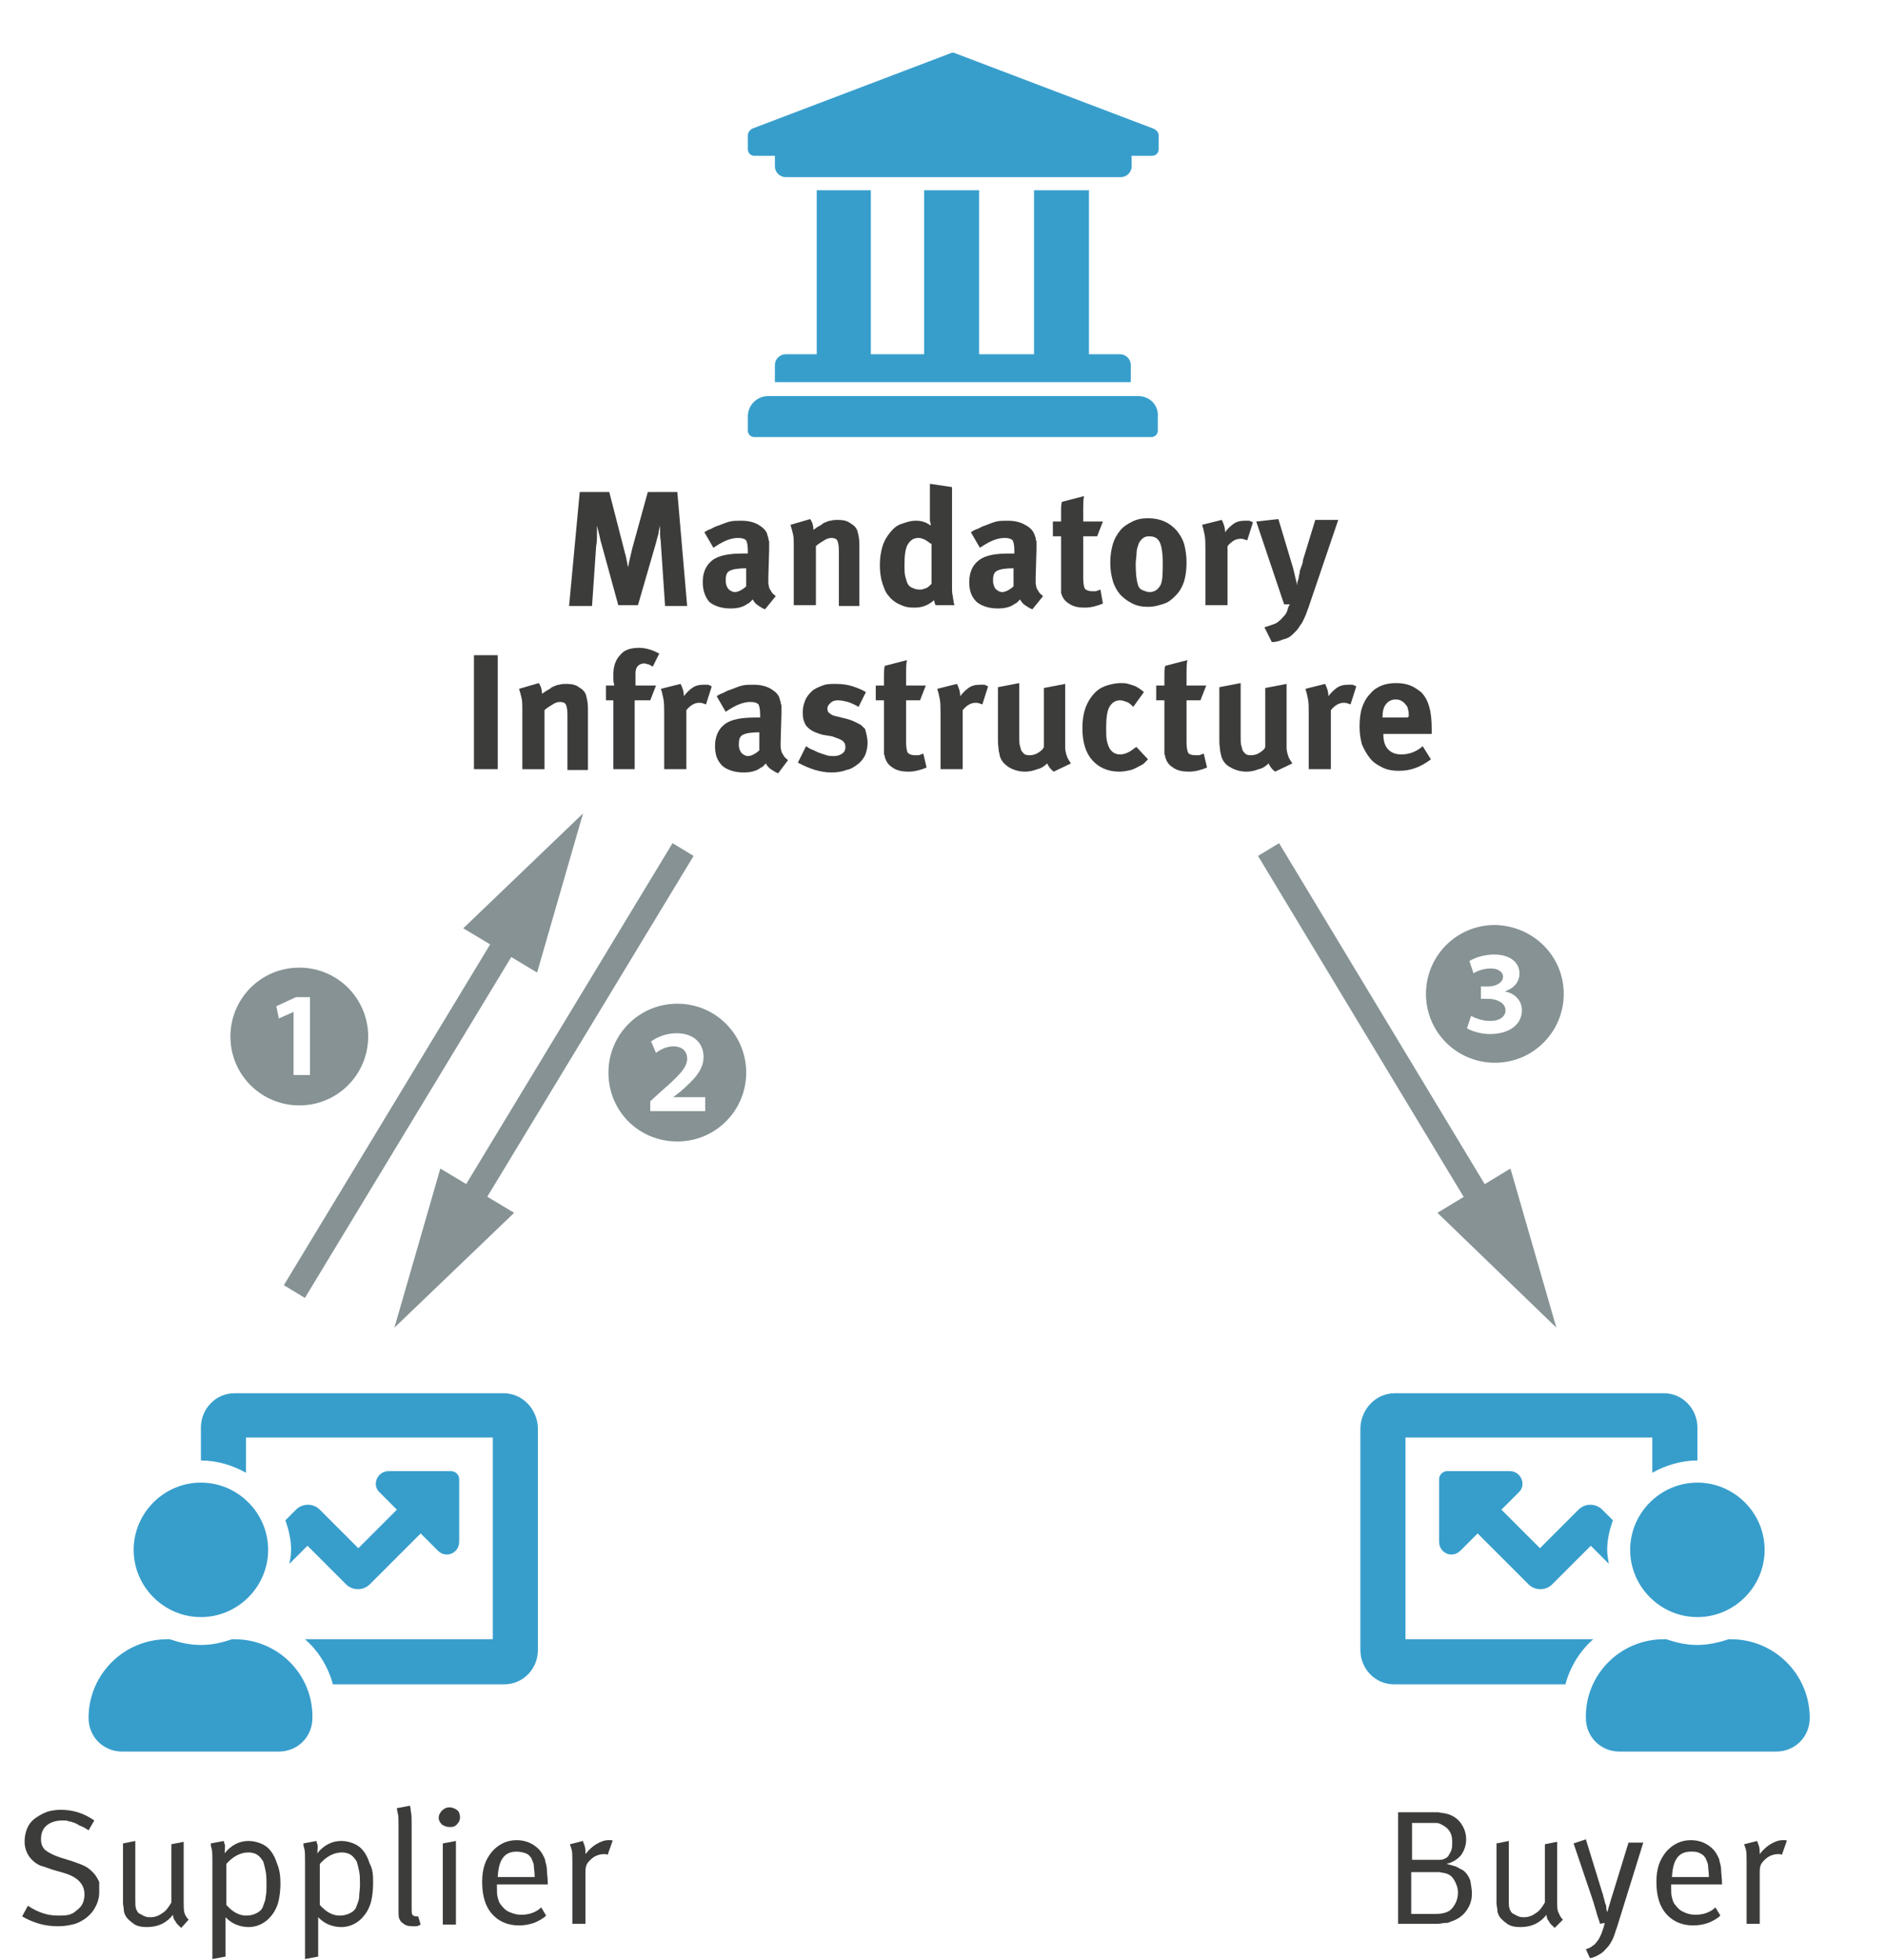 <?xml version="1.0" encoding="UTF-8"?>
<svg xmlns="http://www.w3.org/2000/svg" xmlns:xlink="http://www.w3.org/1999/xlink" version="1.1" id="Ebene_1" x="0px" y="0px" viewBox="0 0 230 239" style="enable-background:new 0 0 230 239;" xml:space="preserve">
<style type="text/css">
	.st0{fill:#379ECC;}
	.st1{fill:none;stroke:#869294;stroke-width:3;stroke-miterlimit:10;}
	.st2{fill:#869294;}
	.st3{enable-background:new    ;}
	.st4{fill:#3C3C3B;}
</style>
<path class="st0" d="M28.6,199.9h-0.3c-1.2,0.4-2.4,0.7-3.8,0.7s-2.6-0.3-3.8-0.7h-0.3c-5.3,0-9.6,4.3-9.6,9.6  c0,2.3,1.8,4.1,4.1,4.1H34c2.3,0,4.1-1.8,4.1-4.1C38.2,204.2,33.9,199.9,28.6,199.9z M61.4,169.9H28.6c-2.3,0-4.1,1.9-4.1,4.2v4  c2,0,3.9,0.6,5.5,1.5v-4.3h30.1v24.6H37.2c1.6,1.4,2.8,3.3,3.4,5.5h20.9c2.3,0,4.1-1.9,4.1-4.2v-27.1  C65.5,171.8,63.7,169.9,61.4,169.9z M24.5,197.2c4.5,0,8.2-3.7,8.2-8.2s-3.7-8.2-8.2-8.2s-8.2,3.7-8.2,8.2S20,197.2,24.5,197.2z   M39,184.1c-0.8-0.8-2.1-0.8-2.9,0l-1.3,1.3c0.4,1.1,0.7,2.3,0.7,3.6c0,0.6-0.1,1.1-0.2,1.7l2.2-2.2l4.7,4.7c0.8,0.8,2.1,0.8,2.9,0  l6.2-6.2l2.1,2.1c1,1,2.6,0.3,2.6-1.1v-7.6c0-0.6-0.5-1-1-1h-7.6c-1.4,0-2.1,1.7-1.1,2.6l2.1,2.1l-4.7,4.7L39,184.1z"></path>
<path class="st0" d="M202.9,199.9h0.3c1.2,0.4,2.4,0.7,3.8,0.7c1.3,0,2.6-0.3,3.8-0.7h0.3c5.3,0,9.6,4.3,9.6,9.6  c0,2.3-1.8,4.1-4.1,4.1h-19.1c-2.3,0-4.1-1.8-4.1-4.1C193.3,204.2,197.6,199.9,202.9,199.9z M170.1,169.9h32.8  c2.3,0,4.1,1.9,4.1,4.2v4c-2,0-3.9,0.6-5.5,1.5v-4.3h-30.1v24.6h22.9c-1.6,1.4-2.8,3.3-3.4,5.5H170c-2.3,0-4.1-1.9-4.1-4.2v-27.1  C166,171.8,167.8,169.9,170.1,169.9z M207,197.2c-4.5,0-8.2-3.7-8.2-8.2s3.7-8.2,8.2-8.2s8.2,3.7,8.2,8.2S211.5,197.2,207,197.2z   M192.5,184.1c0.8-0.8,2.1-0.8,2.9,0l1.3,1.3c-0.4,1.1-0.7,2.3-0.7,3.6c0,0.6,0.1,1.1,0.2,1.7l-2.2-2.2l-4.7,4.7  c-0.8,0.8-2.1,0.8-2.9,0l-6.2-6.2l-2.1,2.1c-1,1-2.6,0.3-2.6-1.1v-7.6c0-0.6,0.5-1,1-1h7.6c1.4,0,2.1,1.7,1.1,2.6l-2.1,2.1l4.7,4.7  L192.5,184.1z"></path>
<g>
	<g>
		<line class="st1" x1="35.9" y1="157.5" x2="62.9" y2="112.9"></line>
		<g>
			<polygon class="st2" points="65.5,118.6 71.1,99.2 56.5,113.2    "></polygon>
		</g>
	</g>
</g>
<g>
	<g>
		<line class="st1" x1="56.3" y1="148.2" x2="83.3" y2="103.6"></line>
		<g>
			<polygon class="st2" points="62.7,147.9 48.1,161.9 53.7,142.5    "></polygon>
		</g>
	</g>
</g>
<g class="st3">
	<path class="st2" d="M44.9,126.4c0,4.6-3.7,8.4-8.4,8.4c-4.6,0-8.4-3.7-8.4-8.4c0-4.6,3.7-8.4,8.4-8.4S44.9,121.8,44.9,126.4z    M35.8,131.1h2v-9.5h-1.7l-2.4,1.1l0.3,1.5l1.8-0.8l0,0L35.8,131.1z"></path>
</g>
<g class="st3">
	<path class="st2" d="M91,130.8c0,4.6-3.7,8.4-8.4,8.4s-8.4-3.7-8.4-8.4c0-4.6,3.7-8.4,8.4-8.4C87.3,122.4,91,126.2,91,130.8z    M86,135.5v-1.7h-3.9l0,0l0.9-0.7c1.6-1.4,2.8-2.6,2.8-4.2c0-1.6-1.1-2.9-3.3-2.9c-1.3,0-2.4,0.5-3.1,1l0.6,1.4   c0.5-0.4,1.3-0.8,2.1-0.8c1.2,0,1.7,0.7,1.7,1.5c0,1.1-1,2.1-3.3,4.1l-1.2,1.1v1.2L86,135.5L86,135.5z"></path>
</g>
<g>
	<g>
		<line class="st1" x1="181.6" y1="148.2" x2="154.7" y2="103.6"></line>
		<g>
			<polygon class="st2" points="184.2,142.5 189.8,161.9 175.3,147.9    "></polygon>
		</g>
	</g>
</g>
<g>
	<g class="st3">
		<path class="st2" d="M190.7,121.2c0,4.6-3.7,8.4-8.4,8.4c-4.6,0-8.4-3.7-8.4-8.4c0-4.6,3.7-8.4,8.4-8.4    C187,112.9,190.7,116.6,190.7,121.2z M178.9,125.4c0.5,0.3,1.6,0.7,2.8,0.7c2.4,0,3.9-1.2,3.9-2.9c0-1.2-0.9-2.1-2.1-2.3l0,0    c1.2-0.4,1.8-1.2,1.8-2.2c0-1.3-1.1-2.3-3.1-2.3c-1.2,0-2.4,0.4-3,0.8l0.5,1.5c0.4-0.3,1.3-0.6,2.1-0.6c1,0,1.5,0.5,1.5,1    c0,0.8-1,1.2-1.8,1.2h-0.9v1.5h0.9c1,0,2.1,0.5,2.1,1.4c0,0.7-0.6,1.3-1.9,1.3c-1,0-1.9-0.4-2.3-0.6L178.9,125.4z"></path>
	</g>
</g>
<g>
	<path class="st4" d="M81.1,73.8l-0.5-7.4c0-0.4-0.1-0.8-0.1-1.2c0-0.4,0-0.7,0-1.1c-0.1,0.4-0.2,0.8-0.2,1   c-0.1,0.3-0.2,0.7-0.3,1.1l-2.2,7.6h-2.4l-2-7.3c-0.1-0.3-0.2-0.7-0.3-1.2c-0.1-0.4-0.2-0.8-0.3-1.2c0,0.4,0,0.8,0,1.2   c0,0.4,0,0.8-0.1,1.3l-0.5,7.3h-2.8l1.3-13.9h3.6l1.8,7c0.1,0.3,0.1,0.5,0.2,0.7c0,0.2,0.1,0.4,0.1,0.5c0,0.2,0.1,0.3,0.1,0.5   s0.1,0.3,0.1,0.5c0.1-0.7,0.3-1.4,0.5-2.3l1.9-6.9h3.6l1.2,13.9H81.1z"></path>
	<path class="st4" d="M93.3,74.3c-0.3-0.1-0.6-0.3-0.9-0.5c-0.3-0.2-0.5-0.5-0.6-0.7c-0.1,0.1-0.2,0.2-0.3,0.3   c-0.1,0.1-0.2,0.2-0.3,0.2c-0.5,0.4-1.2,0.6-2.1,0.6c-1.1,0-2-0.3-2.6-0.8C86,72.8,85.7,72,85.7,71c0-1.2,0.4-2.1,1.2-2.7   c0.8-0.6,2.1-0.8,3.7-0.8h0.3c0.1,0,0.2,0,0.3,0v-0.4c0-0.6-0.1-1-0.2-1.2c-0.2-0.2-0.5-0.3-1-0.3c-0.4,0-0.9,0.1-1.4,0.3   c-0.5,0.2-1,0.5-1.6,0.9l-1.1-1.9c0.3-0.2,0.5-0.3,0.8-0.4c0.2-0.1,0.5-0.3,0.9-0.4c0.5-0.2,1-0.4,1.4-0.5c0.4-0.1,0.9-0.1,1.4-0.1   c0.9,0,1.6,0.2,2.1,0.5s1,0.7,1.1,1.3c0,0.1,0.1,0.2,0.1,0.3c0,0.1,0,0.2,0.1,0.4c0,0.1,0,0.3,0,0.5V67l-0.1,3.4c0,0.3,0,0.5,0,0.7   s0.1,0.4,0.1,0.6c0.1,0.2,0.2,0.3,0.3,0.5c0.1,0.2,0.3,0.3,0.5,0.5L93.3,74.3z M91,69.3c-0.9,0-1.6,0.1-2,0.3   c-0.4,0.2-0.5,0.6-0.5,1.2c0,0.4,0.1,0.7,0.3,1c0.2,0.2,0.5,0.4,0.8,0.4c0.3,0,0.5-0.1,0.7-0.2c0.2-0.1,0.5-0.3,0.7-0.5l0-2.2H91z"></path>
	<path class="st4" d="M102.3,73.8v-6.7c0-0.6-0.1-1-0.2-1.2c-0.1-0.2-0.4-0.3-0.7-0.3c-0.3,0-0.6,0.1-0.9,0.3   c-0.3,0.2-0.7,0.4-1,0.7v7.2h-2.7v-7.4c0-0.4,0-0.9-0.1-1.3c-0.1-0.4-0.2-0.8-0.3-1.1l2.4-0.7c0.3,0.4,0.4,0.9,0.4,1.3   c0.2-0.1,0.4-0.3,0.6-0.4c0.2-0.1,0.4-0.2,0.6-0.4c0.3-0.1,0.6-0.3,0.9-0.3c0.3-0.1,0.6-0.1,0.9-0.1c0.6,0,1.1,0.1,1.5,0.4   c0.5,0.3,0.8,0.6,0.9,1.1c0.1,0.4,0.2,0.8,0.2,1.5v7.5H102.3z"></path>
	<path class="st4" d="M114.1,73.8c-0.1-0.1-0.1-0.3-0.2-0.6c-0.7,0.6-1.4,0.9-2.4,0.9c-0.7,0-1.2-0.1-1.8-0.4c-0.5-0.2-1-0.6-1.3-1   c-0.4-0.4-0.6-1-0.8-1.6c-0.2-0.6-0.3-1.4-0.3-2.2c0-0.8,0.1-1.5,0.3-2.2c0.2-0.7,0.5-1.2,0.9-1.7c0.4-0.5,0.8-0.9,1.4-1.1   s1.1-0.4,1.8-0.4c0.7,0,1.3,0.2,1.8,0.6c0-0.1,0-0.3-0.1-0.6c0-0.3,0-0.6,0-0.9V59l2.7,0.4v10.6c0,0.6,0,1.2,0,1.6   c0,0.4,0,0.8,0.1,1.1c0,0.3,0.1,0.5,0.1,0.7c0,0.2,0.1,0.3,0.1,0.4H114.1z M113.5,66.3c-0.5-0.4-1-0.7-1.5-0.7   c-0.6,0-1,0.3-1.3,0.8c-0.3,0.5-0.4,1.4-0.4,2.5c0,0.5,0,1,0.1,1.4c0.1,0.4,0.2,0.7,0.3,0.9c0.1,0.2,0.3,0.4,0.6,0.5   c0.2,0.1,0.5,0.2,0.9,0.2c0.3,0,0.5-0.1,0.8-0.2c0.2-0.1,0.4-0.3,0.6-0.5V66.3z"></path>
	<path class="st4" d="M125.9,74.3c-0.3-0.1-0.6-0.3-0.9-0.5c-0.3-0.2-0.5-0.5-0.6-0.7c-0.1,0.1-0.2,0.2-0.3,0.3   c-0.1,0.1-0.2,0.2-0.3,0.2c-0.5,0.4-1.2,0.6-2.1,0.6c-1.1,0-2-0.3-2.6-0.8c-0.6-0.6-0.9-1.3-0.9-2.4c0-1.2,0.4-2.1,1.2-2.7   c0.8-0.6,2-0.8,3.7-0.8h0.3c0.1,0,0.2,0,0.3,0v-0.4c0-0.6-0.1-1-0.2-1.2c-0.2-0.2-0.5-0.3-1-0.3c-0.4,0-0.9,0.1-1.4,0.3   s-1,0.5-1.6,0.9l-1.1-1.9c0.3-0.2,0.5-0.3,0.8-0.4s0.5-0.3,0.9-0.4c0.5-0.2,1-0.4,1.4-0.5c0.4-0.1,0.9-0.1,1.4-0.1   c0.9,0,1.6,0.2,2.1,0.5c0.6,0.3,1,0.7,1.2,1.3c0,0.1,0.1,0.2,0.1,0.3c0,0.1,0,0.2,0.1,0.4c0,0.1,0,0.3,0,0.5V67l-0.1,3.4   c0,0.3,0,0.5,0,0.7c0,0.2,0.1,0.4,0.1,0.6c0.1,0.2,0.2,0.3,0.3,0.5c0.1,0.2,0.3,0.3,0.5,0.5L125.9,74.3z M123.6,69.3   c-0.9,0-1.6,0.1-2,0.3c-0.4,0.2-0.5,0.6-0.5,1.2c0,0.4,0.1,0.7,0.3,1c0.2,0.2,0.5,0.4,0.8,0.4c0.3,0,0.5-0.1,0.7-0.2   s0.5-0.3,0.7-0.5l0-2.2H123.6z"></path>
	<path class="st4" d="M134.5,73.6c-0.7,0.3-1.5,0.5-2.2,0.5c-0.7,0-1.3-0.1-1.8-0.4s-0.8-0.6-1-1.1c0-0.1-0.1-0.2-0.1-0.3   c0-0.1,0-0.2,0-0.3c0-0.1,0-0.2,0-0.4s0-0.3,0-0.6v-5.6h-1v-1.8h1c0-0.5,0-0.9,0-1.3s0-0.7,0.1-1.1l2.7-0.7c-0.1,0.5-0.1,1-0.1,1.5   s0,1.1,0,1.6h2.4l-0.7,1.8h-1.7v5.1c0,0.7,0.1,1.1,0.2,1.3c0.2,0.2,0.5,0.3,0.9,0.3c0.1,0,0.3,0,0.4,0c0.1,0,0.3-0.1,0.6-0.2   L134.5,73.6z"></path>
	<path class="st4" d="M144.7,68.6c0,0.9-0.1,1.6-0.3,2.3c-0.2,0.6-0.5,1.2-1,1.7c-0.4,0.4-0.8,0.8-1.4,1s-1.2,0.4-2,0.4   c-0.7,0-1.3-0.1-1.9-0.4s-1-0.6-1.5-1.1c-0.4-0.5-0.7-1-0.9-1.7c-0.2-0.7-0.3-1.4-0.3-2.2s0.1-1.5,0.3-2.2c0.2-0.7,0.5-1.2,0.9-1.7   c0.4-0.5,0.9-0.8,1.5-1.1c0.6-0.3,1.2-0.4,1.9-0.4c1.5,0,2.6,0.5,3.5,1.5c0.4,0.5,0.7,1,0.9,1.6C144.6,67.1,144.7,67.8,144.7,68.6z    M141.8,68.6c0-1.4-0.2-2.3-0.5-2.7c-0.3-0.4-0.7-0.5-1.2-0.5c-0.3,0-0.6,0.1-0.8,0.3c-0.2,0.2-0.4,0.4-0.5,0.8   c-0.1,0.3-0.2,0.6-0.2,1s-0.1,0.8-0.1,1.3c0,1.2,0.1,2,0.3,2.6c0.1,0.3,0.3,0.5,0.6,0.6c0.3,0.1,0.5,0.2,0.8,0.2   c0.6,0,1-0.3,1.3-0.8S141.8,69.8,141.8,68.6z"></path>
	<path class="st4" d="M152.1,65.9c-0.3-0.1-0.5-0.2-0.8-0.2c-0.6,0-1.1,0.3-1.6,0.9v7.2H147V67c0-0.7,0-1.3-0.1-1.8   s-0.2-0.9-0.3-1.2l2.4-0.6c0.2,0.4,0.4,0.9,0.4,1.5c0.3-0.4,0.6-0.7,1-1c0.4-0.3,0.9-0.4,1.4-0.4c0.2,0,0.4,0,0.5,0   c0.1,0,0.3,0.1,0.5,0.2L152.1,65.9z"></path>
	<path class="st4" d="M159.6,74c-0.2,0.5-0.3,0.9-0.5,1.3c-0.2,0.4-0.3,0.7-0.5,0.9c-0.2,0.3-0.3,0.5-0.5,0.7   c-0.2,0.2-0.3,0.3-0.5,0.5c-0.3,0.3-0.7,0.5-1.2,0.6c-0.4,0.2-0.9,0.3-1.3,0.3l-0.9-1.8c0.3-0.1,0.6-0.2,0.9-0.3s0.6-0.2,0.8-0.4   c0.3-0.2,0.5-0.5,0.8-0.8c0.1-0.1,0.1-0.2,0.2-0.3c0-0.1,0.1-0.2,0.1-0.3s0.1-0.2,0.1-0.3s0.1-0.2,0.2-0.4h-0.7l-3.4-10.1l2.7-0.3   l1.8,6l0.5,2.1c0,0,0-0.1,0-0.2c0-0.1,0-0.3,0.1-0.4c0-0.2,0.1-0.3,0.1-0.5c0-0.2,0.1-0.3,0.1-0.5c0-0.2,0.1-0.4,0.2-0.7   s0.2-0.5,0.2-0.8l1.5-4.9h2.8L159.6,74z"></path>
	<path class="st4" d="M57.8,93.8V79.9h2.9v13.9H57.8z"></path>
	<path class="st4" d="M69.2,93.8v-6.7c0-0.6-0.1-1-0.2-1.2c-0.1-0.2-0.4-0.3-0.7-0.3c-0.3,0-0.6,0.1-0.9,0.3c-0.3,0.2-0.7,0.4-1,0.7   v7.2h-2.7v-7.4c0-0.4,0-0.9-0.1-1.3c-0.1-0.4-0.2-0.8-0.3-1.1l2.4-0.7c0.3,0.4,0.4,0.9,0.4,1.3c0.2-0.1,0.4-0.3,0.6-0.4   c0.2-0.1,0.4-0.2,0.6-0.4c0.3-0.1,0.6-0.3,0.9-0.3c0.3-0.1,0.6-0.1,0.9-0.1c0.6,0,1.1,0.1,1.5,0.4c0.5,0.3,0.8,0.6,0.9,1.1   c0.1,0.4,0.2,0.8,0.2,1.5v7.5H69.2z"></path>
	<path class="st4" d="M79.6,81.3C79.3,81.1,79.1,81,79,81s-0.3-0.1-0.4-0.1c-0.3,0-0.6,0.1-0.8,0.3c-0.2,0.2-0.3,0.5-0.3,0.9v1.5H80   l-0.7,1.8h-1.9v8.4h-2.6v-8.4h-0.9v-1.8h1c0-0.2-0.1-0.4-0.1-0.7c0-0.2,0-0.5,0-0.7c0-1,0.3-1.8,0.9-2.4C76.2,79.2,77,79,78,79   c0.4,0,0.9,0.1,1.2,0.2c0.4,0.1,0.8,0.3,1.2,0.5L79.6,81.3z"></path>
	<path class="st4" d="M86.1,85.9c-0.3-0.1-0.5-0.2-0.8-0.2c-0.6,0-1.1,0.3-1.6,0.9v7.2H81V87c0-0.7,0-1.3-0.1-1.8   c-0.1-0.5-0.2-0.9-0.3-1.2l2.4-0.6c0.2,0.4,0.4,0.9,0.4,1.5c0.3-0.4,0.6-0.7,1-1c0.4-0.3,0.9-0.4,1.4-0.4c0.2,0,0.4,0,0.5,0   c0.1,0,0.3,0.1,0.5,0.2L86.1,85.9z"></path>
	<path class="st4" d="M94.9,94.3c-0.3-0.1-0.6-0.3-0.9-0.5c-0.3-0.2-0.5-0.5-0.6-0.7c-0.1,0.1-0.2,0.2-0.3,0.3   c-0.1,0.1-0.2,0.2-0.3,0.2c-0.5,0.4-1.2,0.6-2.1,0.6c-1.1,0-2-0.3-2.6-0.8c-0.6-0.6-0.9-1.3-0.9-2.4c0-1.2,0.4-2.1,1.2-2.7   c0.8-0.6,2.1-0.8,3.7-0.8h0.3c0.1,0,0.2,0,0.3,0v-0.4c0-0.6-0.1-1-0.2-1.2c-0.2-0.2-0.5-0.3-1-0.3c-0.4,0-0.9,0.1-1.4,0.3   c-0.5,0.2-1,0.5-1.6,0.9l-1.1-1.9c0.3-0.2,0.5-0.3,0.8-0.4c0.2-0.1,0.5-0.3,0.9-0.4c0.5-0.2,1-0.4,1.4-0.5c0.4-0.1,0.9-0.1,1.4-0.1   c0.9,0,1.6,0.2,2.1,0.5s1,0.7,1.1,1.3c0,0.1,0.1,0.2,0.1,0.3c0,0.1,0,0.2,0.1,0.4c0,0.1,0,0.3,0,0.5V87l-0.1,3.4c0,0.3,0,0.5,0,0.7   s0.1,0.4,0.1,0.6c0.1,0.2,0.2,0.3,0.3,0.5c0.1,0.2,0.3,0.3,0.5,0.5L94.9,94.3z M92.6,89.3c-0.9,0-1.6,0.1-2,0.3   c-0.4,0.2-0.5,0.6-0.5,1.2c0,0.4,0.1,0.7,0.3,1c0.2,0.2,0.5,0.4,0.8,0.4c0.3,0,0.5-0.1,0.7-0.2c0.2-0.1,0.5-0.3,0.7-0.5l0-2.2H92.6   z"></path>
	<path class="st4" d="M105.8,90.6c0,0.5-0.1,1-0.3,1.5c-0.2,0.4-0.5,0.8-0.9,1.1c-0.4,0.3-0.8,0.6-1.4,0.7c-0.5,0.2-1.1,0.3-1.8,0.3   c-1.3,0-2.6-0.4-4.1-1.2l1-2c0.2,0.1,0.4,0.3,0.7,0.4c0.3,0.1,0.6,0.3,0.9,0.4c0.3,0.1,0.6,0.2,0.9,0.3s0.6,0.1,0.9,0.1   c0.4,0,0.7-0.1,1-0.3c0.3-0.2,0.4-0.5,0.4-0.8c0-0.3-0.1-0.6-0.4-0.8s-0.7-0.3-1.2-0.5l-1.2-0.2c-0.3-0.1-0.7-0.2-1.1-0.4   s-0.6-0.4-0.8-0.6c-0.2-0.2-0.3-0.5-0.4-0.8s-0.1-0.7-0.1-1c0-0.5,0.1-0.9,0.3-1.4s0.5-0.8,0.8-1.1c0.3-0.3,0.8-0.5,1.3-0.7   c0.5-0.2,1-0.2,1.6-0.2c0.8,0,1.5,0.1,2.1,0.3c0.6,0.2,1.1,0.4,1.6,0.7l-0.9,1.8c-0.5-0.3-1-0.5-1.3-0.6c-0.4-0.1-0.8-0.2-1.2-0.2   s-0.7,0.1-0.9,0.3c-0.2,0.2-0.4,0.4-0.4,0.7c0,0.3,0.1,0.5,0.3,0.6c0.2,0.2,0.5,0.3,1,0.4l1.2,0.3c0.3,0.1,0.6,0.2,0.8,0.3   s0.4,0.2,0.6,0.3c0.2,0.1,0.3,0.2,0.4,0.3c0.1,0.1,0.2,0.2,0.3,0.3C105.6,89.3,105.8,89.9,105.8,90.6z"></path>
	<path class="st4" d="M113,93.6c-0.7,0.3-1.5,0.5-2.2,0.5c-0.7,0-1.3-0.1-1.8-0.4s-0.8-0.6-1-1.1c0-0.1-0.1-0.2-0.1-0.3   c0-0.1,0-0.2-0.1-0.3c0-0.1,0-0.2,0-0.4s0-0.3,0-0.6v-5.6h-1v-1.8h1c0-0.5,0-0.9,0-1.3s0-0.7,0.1-1.1l2.7-0.7   c-0.1,0.5-0.1,1-0.1,1.5c0,0.5,0,1.1,0,1.6h2.4l-0.7,1.8h-1.7v5.1c0,0.7,0.1,1.1,0.2,1.3c0.2,0.2,0.5,0.3,0.9,0.3   c0.1,0,0.3,0,0.4,0s0.3-0.1,0.6-0.2L113,93.6z"></path>
	<path class="st4" d="M119.8,85.9c-0.3-0.1-0.5-0.2-0.8-0.2c-0.6,0-1.1,0.3-1.6,0.9v7.2h-2.7V87c0-0.7,0-1.3-0.1-1.8   c-0.1-0.5-0.2-0.9-0.3-1.2l2.4-0.6c0.2,0.4,0.4,0.9,0.4,1.5c0.3-0.4,0.6-0.7,1-1c0.4-0.3,0.9-0.4,1.4-0.4c0.2,0,0.4,0,0.5,0   c0.1,0,0.3,0.1,0.5,0.2L119.8,85.9z"></path>
	<path class="st4" d="M128.5,94.1c-0.4-0.3-0.6-0.6-0.8-1c-0.3,0.3-0.7,0.6-1.2,0.7c-0.5,0.2-1,0.3-1.5,0.3c-0.7,0-1.4-0.2-1.9-0.5   s-0.9-0.7-1.1-1.2c-0.1-0.2-0.1-0.5-0.2-0.8c0-0.3-0.1-0.7-0.1-1.2v-6.6l2.6-0.5v6.6c0,0.5,0,0.8,0.1,1.1s0.1,0.5,0.2,0.6   c0.1,0.1,0.2,0.3,0.4,0.4s0.4,0.1,0.6,0.1c0.3,0,0.7-0.1,1-0.3c0.3-0.2,0.6-0.4,0.7-0.7v-7.2l2.6-0.5v7.8c0,0.3,0.1,0.7,0.2,1   c0.1,0.3,0.3,0.6,0.5,0.9L128.5,94.1z"></path>
	<path class="st4" d="M140,92.6c-0.2,0.2-0.4,0.4-0.5,0.5c-0.1,0.1-0.3,0.2-0.5,0.3c-0.4,0.2-0.7,0.4-1.1,0.5   c-0.4,0.1-0.9,0.2-1.4,0.2c-1.4,0-2.5-0.5-3.3-1.4c-0.8-0.9-1.2-2.2-1.2-3.9c0-1.2,0.2-2.2,0.6-3c0.4-0.8,0.9-1.4,1.5-1.8   c0.3-0.2,0.8-0.4,1.2-0.5s0.9-0.2,1.3-0.2c0.3,0,0.7,0,1,0.1c0.3,0.1,0.7,0.2,0.9,0.3c0.2,0.1,0.3,0.2,0.5,0.3   c0.1,0.1,0.3,0.2,0.5,0.4l-1.3,1.8c-0.3-0.3-0.5-0.5-0.8-0.6c-0.3-0.1-0.5-0.2-0.8-0.2c-0.6,0-1,0.3-1.3,0.8   c-0.3,0.5-0.4,1.4-0.4,2.6c0,0.7,0,1.2,0.1,1.6c0.1,0.4,0.2,0.7,0.4,1c0.3,0.4,0.7,0.6,1.2,0.6c0.6,0,1.2-0.3,1.8-0.8l0.2-0.1   L140,92.6z"></path>
	<path class="st4" d="M147.2,93.6c-0.7,0.3-1.5,0.5-2.2,0.5c-0.7,0-1.3-0.1-1.8-0.4s-0.8-0.6-1-1.1c0-0.1-0.1-0.2-0.1-0.3   c0-0.1,0-0.2-0.1-0.3c0-0.1,0-0.2,0-0.4s0-0.3,0-0.6v-5.6h-1v-1.8h1c0-0.5,0-0.9,0-1.3s0-0.7,0.1-1.1l2.7-0.7   c-0.1,0.5-0.1,1-0.1,1.5c0,0.5,0,1.1,0,1.6h2.4l-0.7,1.8h-1.7v5.1c0,0.7,0.1,1.1,0.2,1.3s0.5,0.3,0.9,0.3c0.1,0,0.3,0,0.4,0   c0.1,0,0.3-0.1,0.6-0.2L147.2,93.6z"></path>
	<path class="st4" d="M155.5,94.1c-0.4-0.3-0.6-0.6-0.8-1c-0.3,0.3-0.7,0.6-1.2,0.7c-0.5,0.2-1,0.3-1.5,0.3c-0.7,0-1.4-0.2-1.9-0.5   c-0.6-0.3-0.9-0.7-1.1-1.2c-0.1-0.2-0.1-0.5-0.2-0.8c0-0.3-0.1-0.7-0.1-1.2v-6.6l2.6-0.5v6.6c0,0.5,0,0.8,0.1,1.1s0.1,0.5,0.2,0.6   c0.1,0.1,0.2,0.3,0.4,0.4s0.4,0.1,0.6,0.1c0.3,0,0.7-0.1,1-0.3c0.3-0.2,0.6-0.4,0.7-0.7v-7.2l2.6-0.5v7.8c0,0.3,0.1,0.7,0.2,1   c0.1,0.3,0.3,0.6,0.5,0.9L155.5,94.1z"></path>
	<path class="st4" d="M164.7,85.9c-0.3-0.1-0.5-0.2-0.8-0.2c-0.6,0-1.1,0.3-1.6,0.9v7.2h-2.7V87c0-0.7,0-1.3-0.1-1.8   s-0.2-0.9-0.3-1.2l2.4-0.6c0.2,0.4,0.4,0.9,0.4,1.5c0.3-0.4,0.6-0.7,1-1c0.4-0.3,0.9-0.4,1.4-0.4c0.2,0,0.4,0,0.5,0   c0.1,0,0.3,0.1,0.5,0.2L164.7,85.9z"></path>
	<path class="st4" d="M168.7,89.5L168.7,89.5c0,0.9,0.2,1.5,0.6,1.9c0.4,0.4,0.9,0.6,1.6,0.6c0.9,0,1.8-0.3,2.6-1l1,1.6   c-1.2,0.9-2.4,1.4-3.9,1.4c-0.7,0-1.4-0.1-2-0.4c-0.6-0.3-1.1-0.6-1.5-1.1s-0.7-1-1-1.7c-0.2-0.7-0.3-1.4-0.3-2.2   c0-0.9,0.1-1.7,0.3-2.3c0.2-0.6,0.5-1.2,1-1.7c0.4-0.5,0.9-0.8,1.4-1c0.5-0.2,1.1-0.3,1.8-0.3c0.6,0,1.2,0.1,1.7,0.3   c0.5,0.2,0.9,0.5,1.3,0.8c0.5,0.5,0.8,1.1,1,1.8c0.2,0.7,0.3,1.6,0.3,2.7v0.6H168.7z M171.8,87.4c0-0.4,0-0.7-0.1-0.9   c0-0.2-0.1-0.4-0.3-0.6c-0.3-0.4-0.7-0.6-1.2-0.6c-0.5,0-0.9,0.2-1.2,0.6c-0.3,0.4-0.4,0.9-0.4,1.6v0h3.1V87.4z"></path>
</g>
<g>
	<path class="st4" d="M12.1,230.8c0,0.6-0.2,1.3-0.5,1.8c-0.3,0.6-0.8,1.1-1.4,1.5c-0.5,0.3-0.9,0.5-1.4,0.6c-0.5,0.1-1,0.2-1.7,0.2   c-0.8,0-1.6-0.1-2.3-0.3s-1.4-0.5-2.1-0.9l0.7-1.3c0.6,0.4,1.2,0.7,1.8,0.9c0.6,0.2,1.2,0.3,1.9,0.3c0.5,0,0.9,0,1.3-0.1   c0.3-0.1,0.6-0.2,0.9-0.5c0.7-0.5,1-1.1,1-2c0-1.2-0.8-2.1-2.5-2.6l-1.4-0.4c-0.6-0.2-1.1-0.4-1.5-0.5c-0.4-0.2-0.7-0.4-1-0.7   c-0.6-0.6-0.9-1.4-0.9-2.2c0-0.6,0.1-1.1,0.3-1.6c0.2-0.5,0.5-0.9,0.9-1.2c0.4-0.3,0.9-0.6,1.4-0.8c0.5-0.2,1.2-0.3,1.8-0.3   c1.5,0,2.8,0.4,4.1,1.3l-0.7,1.2c-0.3-0.2-0.6-0.4-0.9-0.5c-0.3-0.1-0.5-0.3-0.8-0.4c-0.3-0.1-0.5-0.2-0.8-0.2   C8.3,222,8,222,7.7,222c-0.9,0-1.5,0.2-2,0.6s-0.7,1-0.7,1.7c0,0.6,0.2,1,0.5,1.3c0.4,0.3,0.9,0.6,1.8,0.9l1.6,0.5   c0.6,0.2,1.1,0.4,1.5,0.6c0.4,0.2,0.7,0.5,1,0.8c0.3,0.3,0.5,0.7,0.7,1.1C12.1,229.9,12.1,230.4,12.1,230.8z"></path>
	<path class="st4" d="M22.1,235.1c-0.3-0.3-0.6-0.5-0.7-0.8c-0.2-0.2-0.3-0.5-0.3-0.8c-0.8,1-1.8,1.5-3.2,1.5   c-0.6,0-1.2-0.1-1.6-0.4s-0.8-0.6-1-1c-0.1-0.2-0.2-0.4-0.2-0.7c0-0.3-0.1-0.5-0.1-0.8v-7.3l1.5-0.3v7.2c0,0.5,0,0.8,0.1,1.1   c0.1,0.2,0.2,0.5,0.5,0.6c0.2,0.1,0.3,0.2,0.6,0.3c0.2,0.1,0.4,0.1,0.7,0.1c0.5,0,1-0.2,1.4-0.5c0.5-0.3,0.8-0.8,1.1-1.3v-7.1   l1.5-0.3v7.3c0,0.6,0,1.1,0.1,1.4c0.1,0.3,0.3,0.6,0.5,0.8L22.1,235.1z"></path>
	<path class="st4" d="M34.2,229.7c0,0.8-0.1,1.5-0.2,2c-0.1,0.5-0.3,1-0.6,1.5c-0.4,0.6-0.8,1-1.3,1.3s-1.1,0.5-1.8,0.5   c-0.5,0-1-0.1-1.5-0.3c-0.5-0.2-0.9-0.5-1.3-0.9v4.8l-1.6,0.3v-12c0-0.7,0-1.2-0.1-1.5s-0.1-0.5-0.1-0.6l1.6-0.3c0,0,0,0.2,0.1,0.4   s0,0.6,0,1.1c0.8-1,1.8-1.5,2.9-1.5c0.5,0,1,0.1,1.5,0.3c0.5,0.2,0.9,0.5,1.2,0.9c0.4,0.5,0.6,1,0.8,1.6   C34.1,228,34.2,228.8,34.2,229.7z M32.5,229.9c0-0.6,0-1.2-0.1-1.7c-0.1-0.5-0.2-0.9-0.3-1.2c-0.2-0.3-0.4-0.6-0.7-0.8   c-0.3-0.2-0.7-0.3-1.1-0.3c-1,0-1.9,0.5-2.7,1.4v5c0.8,0.9,1.6,1.3,2.4,1.3c0.5,0,0.9-0.1,1.3-0.3s0.7-0.5,0.8-0.9   c0.1-0.3,0.3-0.7,0.3-1.1C32.5,230.9,32.5,230.4,32.5,229.9z"></path>
	<path class="st4" d="M45.5,229.7c0,0.8-0.1,1.5-0.2,2c-0.1,0.5-0.3,1-0.6,1.5c-0.4,0.6-0.8,1-1.3,1.3s-1.1,0.5-1.8,0.5   c-0.5,0-1-0.1-1.5-0.3c-0.5-0.2-0.9-0.5-1.3-0.9v4.8l-1.6,0.3v-12c0-0.7,0-1.2-0.1-1.5s-0.1-0.5-0.1-0.6l1.6-0.3c0,0,0,0.2,0.1,0.4   s0,0.6,0,1.1c0.8-1,1.8-1.5,2.9-1.5c0.5,0,1,0.1,1.5,0.3c0.5,0.2,0.9,0.5,1.2,0.9c0.4,0.5,0.6,1,0.8,1.6   C45.5,228,45.5,228.8,45.5,229.7z M43.9,229.9c0-0.6,0-1.2-0.1-1.7c-0.1-0.5-0.2-0.9-0.3-1.2c-0.2-0.3-0.4-0.6-0.7-0.8   c-0.3-0.2-0.7-0.3-1.1-0.3c-1,0-1.9,0.5-2.7,1.4v5c0.8,0.9,1.6,1.3,2.4,1.3c0.5,0,0.9-0.1,1.3-0.3s0.7-0.5,0.8-0.9   c0.1-0.3,0.3-0.7,0.3-1.1C43.8,230.9,43.9,230.4,43.9,229.9z"></path>
	<path class="st4" d="M51.3,234.7c-0.2,0.1-0.4,0.2-0.5,0.2c-0.1,0-0.3,0-0.5,0c-0.5,0-0.9-0.1-1.2-0.4c-0.2-0.1-0.3-0.3-0.4-0.5   c-0.1-0.2-0.1-0.5-0.1-0.9v-10.6c0-0.6,0-1.1-0.1-1.4c-0.1-0.4-0.1-0.6-0.1-0.6l1.6-0.3c0,0.1,0.1,0.3,0.1,0.7   c0.1,0.4,0.1,0.9,0.1,1.6v10.2c0,0.4,0,0.7,0.1,0.8s0.2,0.2,0.5,0.2c0,0,0.1,0,0.2,0L51.3,234.7z"></path>
	<path class="st4" d="M56.1,221.6c0,0.3-0.1,0.6-0.4,0.9s-0.5,0.3-0.9,0.3c-0.3,0-0.6-0.1-0.9-0.3c-0.2-0.2-0.4-0.5-0.4-0.8   c0-0.3,0.1-0.6,0.4-0.9c0.2-0.2,0.5-0.4,0.9-0.4c0.3,0,0.6,0.1,0.9,0.3S56.1,221.3,56.1,221.6z M54,234.7v-9.9l1.6-0.3v10.2H54z"></path>
	<path class="st4" d="M60.6,230v0.2c0,0.5,0,0.9,0.1,1.2c0.1,0.4,0.2,0.7,0.4,0.9c0.3,0.4,0.6,0.7,1.1,0.9s0.9,0.3,1.4,0.3   c0.9,0,1.8-0.3,2.4-0.9l0.6,1c-0.4,0.4-1,0.7-1.5,0.9c-0.6,0.2-1.2,0.3-1.8,0.3c-1.4,0-2.5-0.5-3.3-1.4c-0.8-0.9-1.2-2.2-1.2-3.9   c0-0.8,0.1-1.5,0.3-2.1c0.2-0.6,0.5-1.1,0.9-1.6c0.8-0.9,1.8-1.4,3-1.4c1.1,0,2,0.4,2.7,1.1c0.2,0.2,0.4,0.5,0.5,0.7   c0.1,0.2,0.3,0.5,0.3,0.8c0.1,0.3,0.2,0.7,0.2,1.1c0,0.4,0.1,0.9,0.1,1.5v0.2H60.6z M65.2,228.8c0-0.5-0.1-1-0.1-1.3   s-0.2-0.6-0.3-0.9c-0.2-0.3-0.4-0.5-0.7-0.6s-0.7-0.2-1.1-0.2c-1.5,0-2.2,1-2.3,3.1H65.2z"></path>
	<path class="st4" d="M74.1,226.2c-0.1-0.1-0.3-0.1-0.4-0.1c-0.6,0-1.2,0.2-1.7,0.7c-0.2,0.2-0.4,0.4-0.5,0.7s-0.1,0.5-0.1,0.9v6.2   h-1.6V227c0-0.7,0-1.2-0.1-1.5s-0.2-0.6-0.2-0.6l1.6-0.4c0,0.1,0.1,0.3,0.2,0.6c0.1,0.3,0.1,0.7,0.1,1c0.4-0.5,0.8-0.9,1.3-1.2   c0.5-0.3,1-0.5,1.5-0.5c0.1,0,0.2,0,0.3,0s0.2,0,0.2,0.1L74.1,226.2z"></path>
</g>
<g>
	<path class="st4" d="M179.5,230.9c0,0.8-0.2,1.4-0.6,2s-0.9,1-1.6,1.3c-0.2,0.1-0.4,0.1-0.5,0.2c-0.2,0.1-0.4,0.1-0.6,0.1   s-0.5,0.1-0.9,0.1c-0.3,0-0.8,0-1.3,0h-3.5V221h2c0.7,0,1.2,0,1.7,0c0.4,0,0.8,0,1.1,0c0.3,0,0.5,0.1,0.7,0.1s0.4,0.1,0.5,0.1   c0.7,0.2,1.3,0.6,1.7,1.2s0.6,1.2,0.6,1.9c0,0.7-0.2,1.3-0.6,1.9c-0.4,0.5-1,0.9-1.8,1.1c0.4,0.1,0.8,0.2,1.1,0.3   c0.3,0.1,0.5,0.3,0.8,0.4c0.5,0.3,0.8,0.8,1,1.3C179.4,229.9,179.5,230.4,179.5,230.9z M177.1,224.6c0-0.5-0.1-1-0.4-1.4   c-0.3-0.4-0.7-0.6-1.1-0.8c-0.2-0.1-0.4-0.1-0.6-0.1c-0.2,0-0.5,0-0.9,0h-1.9v4.5h2.4c0.4,0,0.7,0,1,0c0.3,0,0.5-0.1,0.7-0.2   c0.2-0.1,0.3-0.2,0.4-0.4s0.2-0.3,0.3-0.6C177.1,225.3,177.1,225,177.1,224.6z M177.8,230.8c0-0.6-0.2-1.1-0.5-1.6   c-0.3-0.5-0.7-0.7-1.2-0.8c-0.2,0-0.4-0.1-0.7-0.1s-0.6,0-0.9,0h-2.4v5.1h2.9c1,0,1.7-0.2,2.1-0.7S177.8,231.6,177.8,230.8z"></path>
	<path class="st4" d="M189.6,235.1c-0.3-0.3-0.6-0.5-0.7-0.8c-0.2-0.2-0.3-0.5-0.3-0.8c-0.8,1-1.8,1.5-3.2,1.5   c-0.6,0-1.2-0.1-1.6-0.4c-0.4-0.3-0.8-0.6-1-1c-0.1-0.2-0.2-0.4-0.2-0.7c0-0.3-0.1-0.5-0.1-0.8v-7.3l1.5-0.3v7.2   c0,0.5,0,0.8,0.1,1.1c0.1,0.2,0.2,0.5,0.5,0.6c0.2,0.1,0.3,0.2,0.6,0.3c0.2,0.1,0.4,0.1,0.7,0.1c0.5,0,1-0.2,1.4-0.5   c0.5-0.3,0.8-0.8,1.1-1.3v-7.1l1.5-0.3v7.3c0,0.6,0,1.1,0.2,1.4c0.1,0.3,0.3,0.6,0.5,0.8L189.6,235.1z"></path>
	<path class="st4" d="M197.2,235c-0.2,0.5-0.3,1-0.5,1.4c-0.2,0.4-0.4,0.8-0.7,1.1c-0.3,0.3-0.5,0.6-0.9,0.8   c-0.3,0.2-0.7,0.4-1.2,0.5l-0.5-1.1c0.3-0.1,0.6-0.2,0.8-0.4c0.2-0.1,0.4-0.3,0.6-0.6c0.2-0.2,0.3-0.5,0.5-0.9   c0.1-0.3,0.3-0.8,0.4-1.3l-0.6,0.1c0-0.2-0.1-0.4-0.2-0.7c-0.1-0.3-0.2-0.6-0.3-1c-0.1-0.3-0.2-0.7-0.3-1c-0.1-0.3-0.2-0.6-0.3-0.9   l-2.1-6.2l1.5-0.5l2,6.5c0.1,0.2,0.1,0.4,0.2,0.7c0.1,0.3,0.1,0.5,0.2,0.7c0.1,0.2,0.1,0.5,0.1,0.6s0.1,0.3,0.1,0.4h0   c0.1-0.3,0.2-0.7,0.3-1c0.1-0.4,0.2-0.7,0.3-1l2-6.5h1.8L197.2,235z"></path>
	<path class="st4" d="M203.8,230v0.2c0,0.5,0,0.9,0.1,1.2c0.1,0.4,0.2,0.7,0.4,0.9c0.3,0.4,0.6,0.7,1.1,0.9c0.4,0.2,0.9,0.3,1.4,0.3   c0.9,0,1.8-0.3,2.4-0.9l0.6,1c-0.4,0.4-1,0.7-1.5,0.9c-0.6,0.2-1.2,0.3-1.8,0.3c-1.4,0-2.5-0.5-3.3-1.4c-0.8-0.9-1.2-2.2-1.2-3.9   c0-0.8,0.1-1.5,0.3-2.1c0.2-0.6,0.5-1.1,0.9-1.6c0.8-0.9,1.8-1.4,3-1.4c1.1,0,2,0.4,2.7,1.1c0.2,0.2,0.4,0.5,0.5,0.7   c0.1,0.2,0.3,0.5,0.3,0.8c0.1,0.3,0.2,0.7,0.2,1.1c0,0.4,0.1,0.9,0.1,1.5v0.2H203.8z M208.4,228.8c0-0.5-0.1-1-0.1-1.3   s-0.2-0.6-0.3-0.9c-0.2-0.3-0.4-0.5-0.7-0.6c-0.3-0.2-0.7-0.2-1.1-0.2c-1.5,0-2.2,1-2.3,3.1H208.4z"></path>
	<path class="st4" d="M217.3,226.2c-0.1-0.1-0.3-0.1-0.4-0.1c-0.6,0-1.2,0.2-1.7,0.7c-0.2,0.2-0.4,0.4-0.5,0.7s-0.1,0.5-0.1,0.9v6.2   h-1.6V227c0-0.7,0-1.2-0.1-1.5c-0.1-0.3-0.2-0.6-0.2-0.6l1.6-0.4c0,0.1,0.1,0.3,0.2,0.6c0.1,0.3,0.1,0.7,0.1,1   c0.4-0.5,0.8-0.9,1.3-1.2c0.5-0.3,1-0.5,1.5-0.5c0.1,0,0.2,0,0.3,0c0.1,0,0.2,0,0.2,0.1L217.3,226.2z"></path>
</g>
<path class="st0" d="M141.3,16.5v1.7c0,0.5-0.4,0.8-0.8,0.8H138v1.3c0,0.7-0.6,1.3-1.3,1.3H95.8c-0.7,0-1.3-0.6-1.3-1.3V19H92  c-0.5,0-0.8-0.4-0.8-0.8v-1.7c0-0.3,0.2-0.6,0.5-0.8l24.2-9.2c0.2-0.1,0.4-0.1,0.6,0l24.2,9.2C141.1,15.9,141.3,16.2,141.3,16.5z   M138.8,48.3H93.7c-1.4,0-2.5,1.1-2.5,2.5v1.7c0,0.5,0.4,0.8,0.8,0.8h48.4c0.5,0,0.8-0.4,0.8-0.8v-1.7  C141.3,49.4,140.2,48.3,138.8,48.3z M99.6,23.2v20h-3.8c-0.7,0-1.3,0.6-1.3,1.3v2.1h43.4v-2.1c0-0.7-0.6-1.3-1.3-1.3h-3.8v-20h-6.7  v20h-6.7v-20h-6.7v20h-6.5v-20H99.6z"></path>
</svg>
